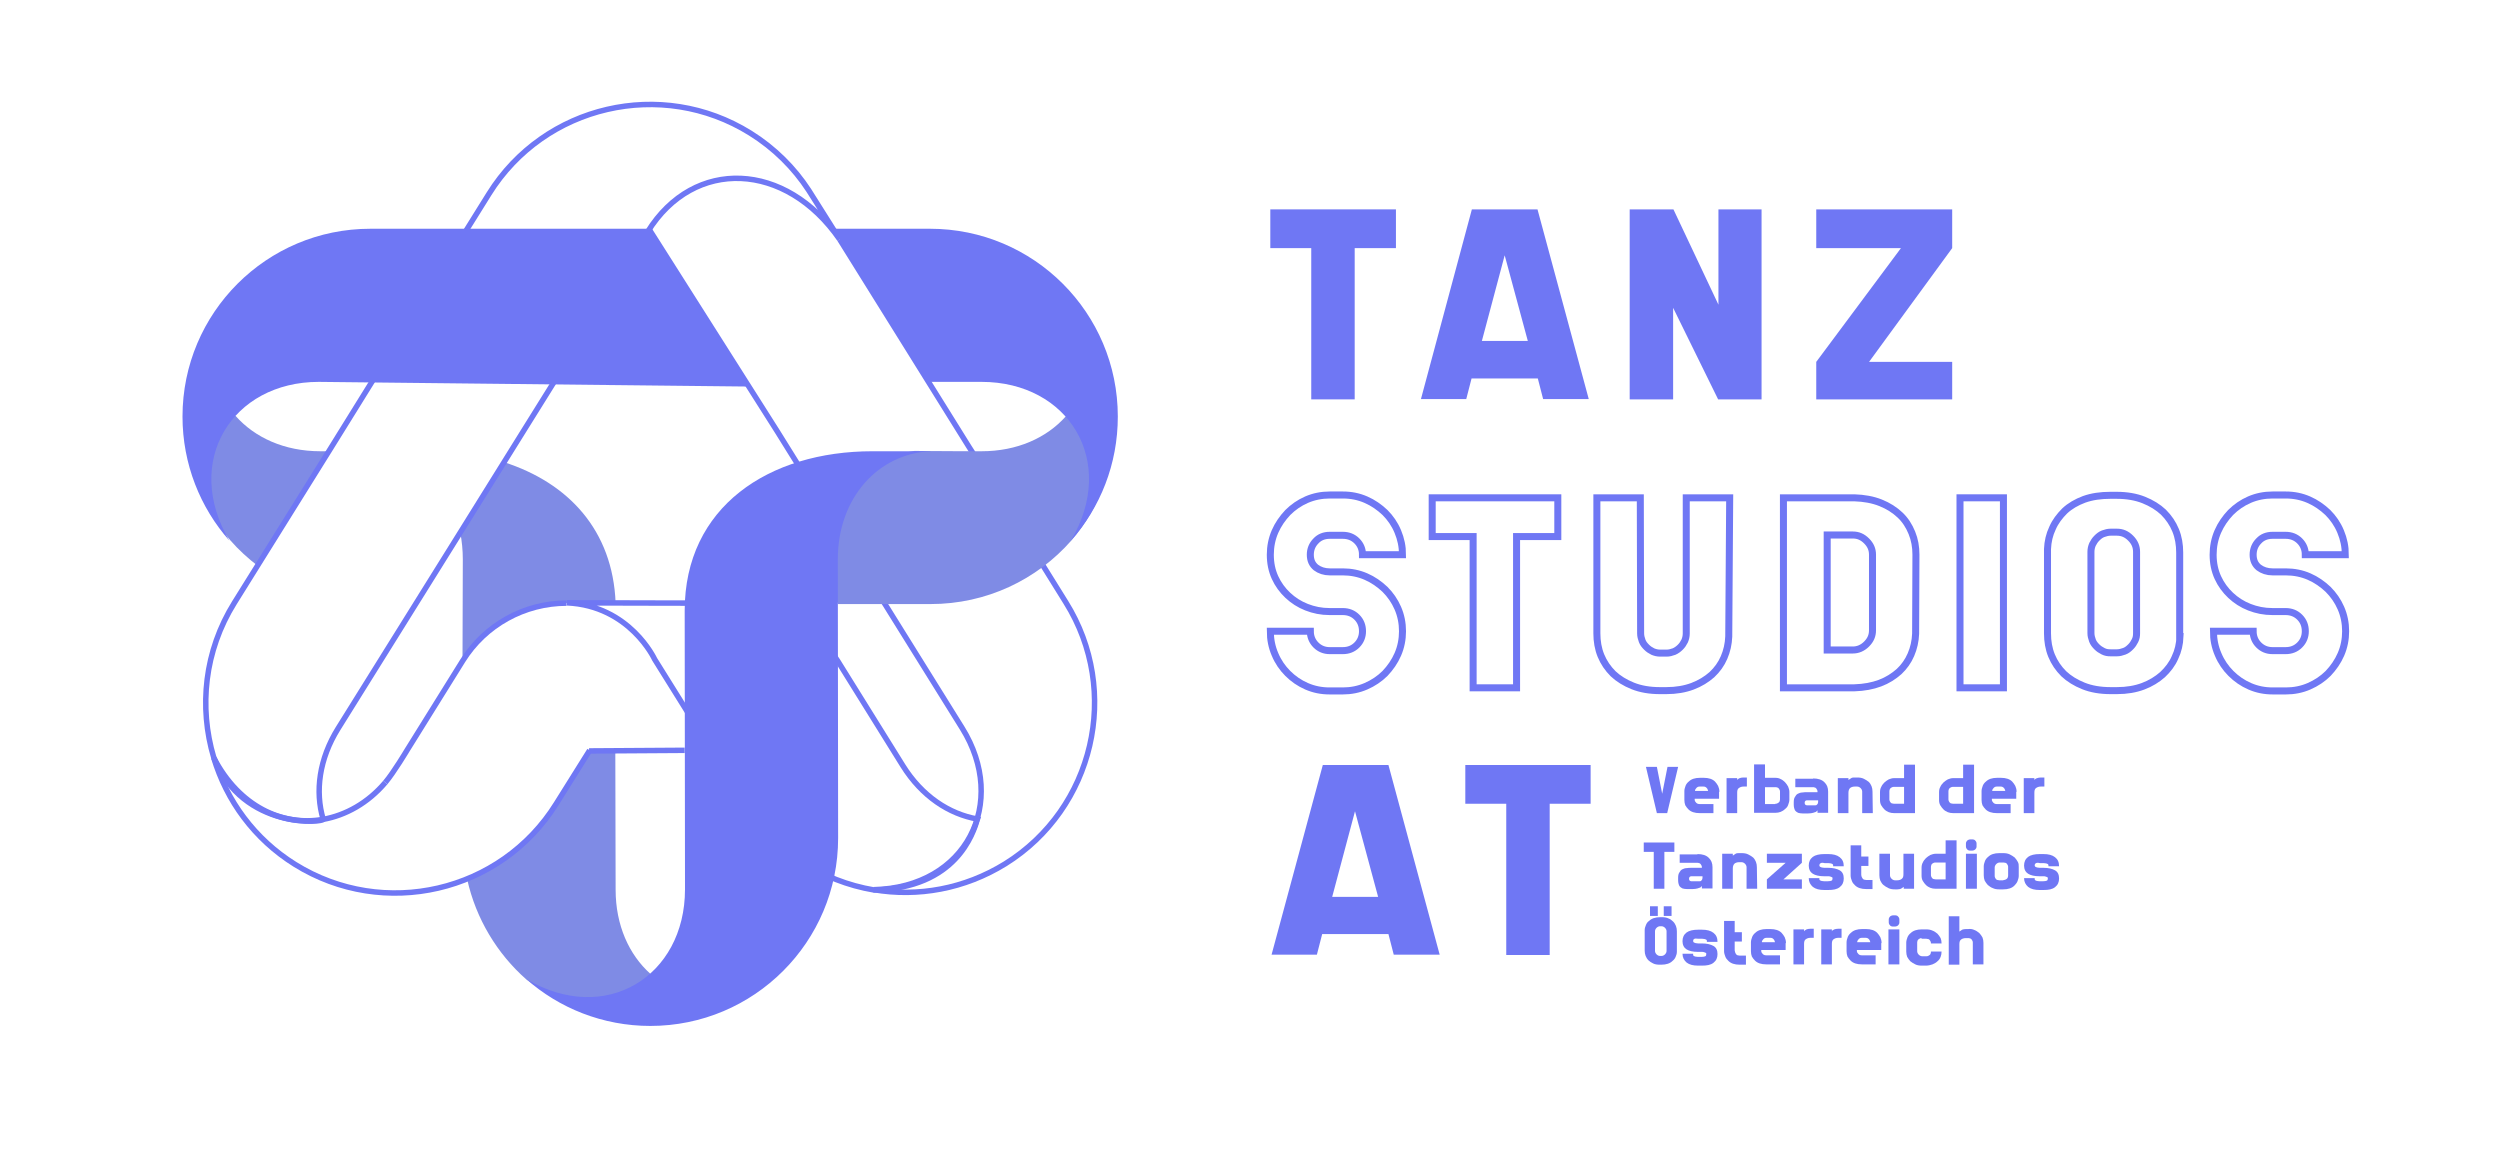 <svg xmlns="http://www.w3.org/2000/svg" xmlns:xlink="http://www.w3.org/1999/xlink" id="Layer_1" x="0px" y="0px" viewBox="0 0 800 370" style="enable-background:new 0 0 800 370;" xml:space="preserve">
<style type="text/css">
	.st0{fill:#7F8BE5;}
	.st1{fill:#6F77F4;}
	.st2{fill:none;stroke:#6F77F4;stroke-width:2.246;stroke-miterlimit:10;}
	.st3{fill:none;stroke:#6F77F4;stroke-width:1.755;stroke-miterlimit:10;}
	.st4{fill:none;stroke:#7077D8;stroke-width:1.755;stroke-miterlimit:10;}
</style>
<g>
	<g>
		<path class="st0" d="M105.3,144.4l-2.8,0c-11.5,0-21-4.4-27.1-11.3c-11.3-0.2-17.7,21.3-1.7,39.8c2.6,3,5.7,5.8,8.8,8.2"></path>
		<path class="st0" d="M188.7,240l8.2,0l0.1,44.7c0,11.4,4.3,20.8,11.1,26.9c-0.2,10.3-18.5,17.1-39.7,1.8    c-9.3-8.2-16.1-19.4-18.9-32c0,0,1.1-0.4,3.1-1.4c1.6-0.8,3.8-1.9,6.2-3.4c3.9-2.5,7.6-5.2,11.4-9.2c0,0,1.2-1.3,2.6-2.9    c1.2-1.4,2.5-3.1,3-3.9c0,0,2.7-3.9,4.3-6.7L188.7,240z"></path>
		<path class="st0" d="M197,193c-0.9-23.4-15.2-38.5-35.7-45.1l-14,22.6c0.5,2.6,0.8,5.6,0.8,8.5l-0.1,32.7c6.1-9.7,15-15.8,25.8-18    c0.7-0.1,1.3-0.3,2-0.3c2-0.3,4-0.5,6.2-0.4C186.6,193,191.6,193,197,193z"></path>
		<path class="st1" d="M208.2,73.2h-89.7c-33.2,0-60.1,26.9-60.1,60.1c0,15.2,5.7,29.2,15,39.7c-15-25.4,0.9-50.8,28.6-50.8    l137.9,1.5"></path>
	</g>
</g>
<g>
	<path class="st1" d="M446.6,79.4h-13.1v48.4h-13.9V79.4h-13.1V67h40.2V79.4z"></path>
	<path class="st1" d="M493.8,127.7l-1.7-6.6h-21.2l-1.7,6.6h-14.5L471,67h21l16.4,60.7H493.8z M474.2,109.1h14.7l-7.4-27.4   L474.2,109.1z"></path>
	<path class="st1" d="M563.7,67v60.8h-13.9l-14.4-29.3v29.3h-13.9V67h13.9h0.1l14.4,30.5V67H563.7z"></path>
	<path class="st1" d="M624.7,79.4l-26.6,36.4h26.6v12h-43.5v-12l27.1-36.4h-27.1V67h43.5V79.4z"></path>
</g>
<g>
	<path class="st2" d="M437.1,184.5c2.3,1,4.3,2.4,6.1,4.1c1.7,1.7,3.1,3.7,4.1,6c1,2.3,1.5,4.8,1.5,7.4c0,2.6-0.5,5.1-1.5,7.4   c-1,2.3-2.4,4.3-4.1,6.1c-1.7,1.7-3.8,3.1-6.1,4.1c-2.3,1-4.8,1.5-7.4,1.5h-4.2c-2.7,0-5.1-0.5-7.4-1.5c-2.3-1-4.3-2.4-6-4.1   c-1.7-1.7-3.1-3.7-4.1-6.1c-1-2.3-1.5-4.8-1.5-7.4h12.8c0,1.7,0.6,3.2,1.8,4.4c1.2,1.2,2.7,1.8,4.4,1.8h4.2c1.8,0,3.3-0.6,4.5-1.8   c1.2-1.2,1.8-2.7,1.8-4.4c0-1.8-0.6-3.3-1.8-4.5c-1.2-1.2-2.7-1.8-4.5-1.8h-4.2c-2.7,0-5.1-0.5-7.4-1.4c-2.3-0.9-4.3-2.2-6-3.8   c-1.7-1.6-3.1-3.5-4.1-5.7c-1-2.2-1.5-4.6-1.5-7.3c0-2.6,0.5-5.1,1.5-7.4s2.4-4.3,4.1-6.1c1.7-1.7,3.7-3.1,6-4.1   c2.3-1,4.8-1.5,7.4-1.5h4.2c2.7,0,5.1,0.5,7.4,1.5c2.3,1,4.3,2.4,6.1,4.1c1.7,1.7,3.1,3.7,4.1,6.1s1.5,4.8,1.5,7.4h-12.8   c0-1.7-0.6-3.2-1.8-4.4c-1.2-1.2-2.7-1.8-4.5-1.8h-4.2c-1.8,0-3.3,0.6-4.4,1.8c-1.2,1.2-1.8,2.7-1.8,4.4c0,1.8,0.6,3.1,1.8,4.1   c1.2,0.9,2.7,1.4,4.4,1.4h4.2C432.3,183,434.8,183.5,437.1,184.5z"></path>
	<path class="st2" d="M498.4,171.7h-13.1v48.4h-13.9v-48.4h-13.1v-12.4h40.2V171.7z"></path>
	<path class="st2" d="M553.2,203.7c-0.1,2.4-0.6,4.6-1.5,6.7c-0.9,2.1-2.2,3.9-3.9,5.5c-1.7,1.5-3.8,2.8-6.2,3.7   c-2.4,0.9-5.2,1.4-8.4,1.4h-2c-3.3,0-6.2-0.5-8.7-1.5c-2.5-1-4.6-2.3-6.3-3.9c-1.7-1.7-3-3.6-3.9-5.8c-0.9-2.2-1.3-4.6-1.3-7.1   v-43.4h13.9l0.1,43.4c0,0.8,0.2,1.6,0.5,2.4s0.8,1.4,1.4,2c0.6,0.6,1.2,1,2,1.4c0.7,0.3,1.5,0.5,2.4,0.5h2c0.8,0,1.6-0.2,2.4-0.5   c0.7-0.3,1.4-0.8,2-1.4c0.6-0.6,1-1.2,1.4-2c0.3-0.7,0.5-1.5,0.5-2.4v-43.4h13.9L553.2,203.7L553.2,203.7z"></path>
	<path class="st2" d="M613,202.8c-0.1,2.4-0.6,4.6-1.5,6.7c-0.9,2.1-2.2,3.9-3.8,5.4c-1.7,1.5-3.7,2.8-6.1,3.7   c-2.4,0.9-5.1,1.4-8.2,1.5h-8.8h-3.5h-10.4v-60.8h10.4h3.5h8.8c3.1,0.1,5.9,0.6,8.4,1.6s4.5,2.3,6.2,3.9c1.7,1.6,2.9,3.5,3.8,5.7   c0.9,2.2,1.3,4.5,1.3,7L613,202.8L613,202.8z M592.9,208c1.6,0,3.1-0.6,4.4-1.9s1.9-2.7,1.9-4.4v-24.2c0-1.7-0.6-3.1-1.9-4.4   s-2.7-1.9-4.4-1.9h-8.2V208H592.9z"></path>
	<path class="st2" d="M627.2,220.1v-60.8h13.9v60.8H627.2z"></path>
	<path class="st2" d="M697.6,203.7c-0.1,2.4-0.6,4.6-1.6,6.7c-0.9,2.1-2.3,3.9-4,5.5c-1.7,1.5-3.8,2.8-6.2,3.7   c-2.4,0.9-5.2,1.4-8.4,1.4h-2c-3.3,0-6.2-0.5-8.7-1.5c-2.5-1-4.6-2.3-6.3-3.9c-1.7-1.7-3-3.6-3.9-5.8c-0.9-2.2-1.3-4.6-1.3-7.1v-27   c0.1-2.4,0.6-4.6,1.6-6.7c0.9-2.1,2.3-3.9,3.9-5.5c1.7-1.6,3.8-2.8,6.2-3.7c2.5-0.9,5.3-1.3,8.4-1.3h2c3.3,0,6.2,0.5,8.7,1.5   c2.5,1,4.6,2.3,6.3,3.9c1.7,1.7,3,3.6,3.9,5.8c0.9,2.2,1.3,4.6,1.3,7.1V203.7z M677.4,208.9c0.8,0,1.6-0.2,2.4-0.5s1.4-0.8,2-1.4   s1-1.2,1.4-2s0.5-1.5,0.5-2.4v-26c0-1.7-0.6-3.1-1.9-4.4s-2.7-1.9-4.4-1.9h-2c-0.8,0-1.6,0.2-2.4,0.5s-1.4,0.8-2,1.4s-1,1.2-1.4,2   c-0.3,0.7-0.5,1.5-0.5,2.4v26c0,0.8,0.2,1.6,0.5,2.4s0.8,1.4,1.4,2s1.2,1,2,1.4s1.5,0.5,2.4,0.5H677.4z"></path>
	<path class="st2" d="M738.9,184.5c2.3,1,4.3,2.4,6.1,4.1c1.7,1.7,3.1,3.7,4.1,6c1,2.3,1.5,4.8,1.5,7.4c0,2.6-0.5,5.1-1.5,7.4   c-1,2.3-2.4,4.3-4.1,6.1c-1.7,1.7-3.8,3.1-6.1,4.1c-2.3,1-4.8,1.5-7.4,1.5h-4.2c-2.7,0-5.1-0.5-7.4-1.5c-2.3-1-4.3-2.4-6-4.1   c-1.7-1.7-3.1-3.7-4.1-6.1c-1-2.3-1.5-4.8-1.5-7.4H721c0,1.7,0.6,3.2,1.8,4.4c1.2,1.2,2.7,1.8,4.4,1.8h4.2c1.8,0,3.3-0.6,4.5-1.8   c1.2-1.2,1.8-2.7,1.8-4.4c0-1.8-0.6-3.3-1.8-4.5c-1.2-1.2-2.7-1.8-4.5-1.8h-4.2c-2.7,0-5.1-0.5-7.4-1.4c-2.3-0.9-4.3-2.2-6-3.8   c-1.7-1.6-3.1-3.5-4.1-5.7c-1-2.2-1.5-4.6-1.5-7.3c0-2.6,0.5-5.1,1.5-7.4s2.4-4.3,4.1-6.1c1.7-1.7,3.7-3.1,6-4.1   c2.3-1,4.8-1.5,7.4-1.5h4.2c2.7,0,5.1,0.5,7.4,1.5c2.3,1,4.3,2.4,6.1,4.1c1.7,1.7,3.1,3.7,4.1,6.1s1.5,4.8,1.5,7.4h-12.8   c0-1.7-0.6-3.2-1.8-4.4c-1.2-1.2-2.7-1.8-4.5-1.8h-4.2c-1.8,0-3.3,0.6-4.4,1.8c-1.2,1.2-1.8,2.7-1.8,4.4c0,1.8,0.6,3.1,1.8,4.1   c1.2,0.9,2.7,1.4,4.4,1.4h4.2C734.1,183,736.6,183.5,738.9,184.5z"></path>
</g>
<g>
	<path class="st1" d="M446,305.5l-1.7-6.6h-21.2l-1.7,6.6h-14.5l16.4-60.7h21l16.4,60.7H446z M426.3,287H441l-7.4-27.4L426.3,287z"></path>
	<path class="st1" d="M509,257.2h-13.1v48.4h-13.9v-48.4h-13.1v-12.4H509V257.2z"></path>
</g>
<g>
	<path class="st1" d="M537,245.4l-3.5,14.8h-0.7h-1.9h-0.7l-3.5-14.8h3.5l1.7,8.6l1.7-8.6H537z"></path>
	<path class="st1" d="M550.1,253.4v2.2l-7.8,0v0.3c0,0.4,0.2,0.7,0.5,1s0.7,0.4,1.1,0.4h4.4v2.9h-4.4c-0.8,0-1.5-0.1-2.1-0.3   c-0.6-0.2-1.1-0.5-1.5-0.9c-0.4-0.4-0.7-0.8-1-1.3c-0.2-0.5-0.3-1.1-0.3-1.7l0-2.9h0c0-0.6,0.2-1.1,0.4-1.7c0.2-0.5,0.6-1,1-1.3   c0.4-0.4,0.9-0.7,1.5-0.9s1.3-0.3,2.1-0.3h1.2c0.8,0,1.5,0.1,2.1,0.3c0.6,0.2,1.1,0.5,1.5,0.9c0.4,0.4,0.7,0.9,1,1.4   c0.2,0.5,0.4,1.1,0.4,1.7v0.2V253.4z M546.6,253.1c-0.1-0.4-0.2-0.7-0.5-1c-0.3-0.3-0.6-0.4-1-0.4h-1.2c-0.4,0-0.7,0.1-1,0.4   c-0.3,0.3-0.5,0.6-0.5,1H546.6z"></path>
	<path class="st1" d="M556.7,249c0.3-0.1,0.7-0.2,1.2-0.2h1.1v2.9h-1.1c-0.6,0-1.1,0.2-1.5,0.5c-0.4,0.3-0.5,0.8-0.5,1.5v6.5h-3.4   v-11.2h3.4v0.6C556.1,249.3,556.4,249.1,556.7,249z"></path>
	<path class="st1" d="M568.1,248.9c0.6,0,1.2,0.1,1.7,0.4c0.5,0.2,1,0.6,1.4,1c0.4,0.4,0.7,0.9,1,1.4c0.2,0.5,0.4,1.1,0.4,1.7v2.5   c0,0.6-0.2,1.1-0.4,1.7s-0.6,1-1,1.3c-0.4,0.4-0.9,0.7-1.4,0.9c-0.5,0.2-1.1,0.3-1.7,0.3h-5.5h-1.3v-15.5h3.5v4.3H568.1z    M568.1,257.2c0.2,0,0.4,0,0.6-0.1c0.2-0.1,0.3-0.2,0.5-0.3c0.1-0.1,0.3-0.3,0.3-0.5c0.1-0.2,0.1-0.4,0.1-0.6v-2.3   c0-0.2,0-0.4-0.1-0.6c-0.1-0.2-0.2-0.3-0.3-0.5c-0.1-0.1-0.3-0.3-0.5-0.3c-0.2-0.1-0.4-0.1-0.6-0.1h-3.3v5.4H568.1z"></path>
	<path class="st1" d="M580.2,249.1c0.8,0,1.5,0.1,2.1,0.3c0.6,0.2,1.1,0.5,1.5,0.9s0.7,0.8,0.9,1.3c0.2,0.5,0.3,1.1,0.3,1.7l0,6.8   h-3.4v-0.8c-0.1,0.2-0.3,0.3-0.5,0.5c-0.2,0.1-0.5,0.2-0.9,0.3c-0.4,0.1-0.9,0.2-1.6,0.2c-0.6,0-1.2,0-1.8,0c-0.6,0-1-0.1-1.4-0.2   c-0.4-0.2-0.7-0.4-1-0.8c-0.2-0.4-0.4-1-0.4-1.8v-0.6v0v-0.2h0c0-0.7,0.1-1.3,0.4-1.7c0.2-0.4,0.5-0.8,0.9-1   c0.4-0.2,0.9-0.4,1.4-0.4c0.5-0.1,1.1-0.1,1.7-0.1v0h3.2v-0.1c0-0.2,0-0.4-0.1-0.6c-0.1-0.2-0.2-0.3-0.3-0.5   c-0.1-0.1-0.3-0.3-0.5-0.3c-0.2-0.1-0.4-0.1-0.6-0.1l-5.6,0v-2.7H580.2z M581.8,256.6v-0.5H579h-0.8c-0.2,0-0.4,0.1-0.5,0.2   c-0.1,0.1-0.2,0.3-0.2,0.5v0.1v0.1c0,0.2,0.1,0.4,0.2,0.5c0.1,0.1,0.3,0.2,0.5,0.2h0.8h1.9c0.2,0,0.3,0,0.4-0.1   c0.1-0.1,0.2-0.2,0.3-0.3C581.7,257.1,581.8,257,581.8,256.6L581.8,256.6z"></path>
	<path class="st1" d="M599.3,260.2h-3.4v-6.9c0-0.4-0.2-0.8-0.5-1.1c-0.3-0.3-0.7-0.5-1.1-0.5h-0.8c-0.6,0-1.2,0.2-1.5,0.5   s-0.5,0.8-0.5,1.5h0v6.5h-3.4v-11.2h3.4l0,0.6c0.3-0.2,0.6-0.4,0.9-0.6s0.7-0.2,1.2-0.2h0.7c0.8,0,1.5,0.1,2.1,0.4s1.1,0.6,1.6,1   c0.4,0.4,0.7,0.9,0.9,1.4s0.3,1.1,0.3,1.7L599.3,260.2z"></path>
	<path class="st1" d="M612.8,260.2h-1.3h-5.4c-0.6,0-1.2-0.1-1.7-0.3c-0.5-0.2-1-0.5-1.4-0.9c-0.4-0.4-0.7-0.8-1-1.3   s-0.4-1.1-0.4-1.7v-2.5c0-0.6,0.1-1.2,0.4-1.7c0.2-0.5,0.6-1,1-1.4c0.4-0.4,0.9-0.7,1.4-1c0.5-0.2,1.1-0.4,1.7-0.4h3.2v-4.3h3.5   V260.2z M604.6,255.7c0,0.2,0,0.4,0.1,0.6c0.1,0.2,0.2,0.4,0.3,0.5c0.1,0.1,0.3,0.3,0.5,0.3s0.4,0.1,0.6,0.1h3.2v-5.4h-3.2   c-0.2,0-0.4,0-0.6,0.1c-0.2,0.1-0.4,0.2-0.5,0.3c-0.1,0.1-0.3,0.3-0.3,0.5c-0.1,0.2-0.1,0.4-0.1,0.6V255.7z"></path>
	<path class="st1" d="M631.8,260.2h-1.3H625c-0.6,0-1.2-0.1-1.7-0.3c-0.5-0.2-1-0.5-1.4-0.9c-0.4-0.4-0.7-0.8-1-1.3   s-0.4-1.1-0.4-1.7v-2.5c0-0.6,0.1-1.2,0.4-1.7c0.2-0.5,0.6-1,1-1.4c0.4-0.4,0.9-0.7,1.4-1c0.5-0.2,1.1-0.4,1.7-0.4h3.2v-4.3h3.5   V260.2z M623.5,255.7c0,0.2,0,0.4,0.1,0.6c0.1,0.2,0.2,0.4,0.3,0.5c0.1,0.1,0.3,0.3,0.5,0.3s0.4,0.1,0.6,0.1h3.2v-5.4H625   c-0.2,0-0.4,0-0.6,0.1c-0.2,0.1-0.4,0.2-0.5,0.3c-0.1,0.1-0.3,0.3-0.3,0.5c-0.1,0.2-0.1,0.4-0.1,0.6V255.7z"></path>
	<path class="st1" d="M645.2,253.4v2.2l-7.8,0v0.3c0,0.4,0.2,0.7,0.5,1s0.7,0.4,1.1,0.4h4.4v2.9H639c-0.8,0-1.5-0.1-2.1-0.3   c-0.6-0.2-1.1-0.5-1.5-0.9c-0.4-0.4-0.7-0.8-1-1.3c-0.2-0.5-0.3-1.1-0.3-1.7l0-2.9h0c0-0.6,0.2-1.1,0.4-1.7c0.2-0.5,0.6-1,1-1.3   c0.4-0.4,0.9-0.7,1.5-0.9s1.3-0.3,2.1-0.3h1.2c0.8,0,1.5,0.1,2.1,0.3c0.6,0.2,1.1,0.5,1.5,0.9c0.4,0.4,0.7,0.9,1,1.4   c0.2,0.5,0.4,1.1,0.4,1.7v0.2V253.4z M641.7,253.1c-0.1-0.4-0.2-0.7-0.5-1c-0.3-0.3-0.6-0.4-1-0.4H639c-0.4,0-0.7,0.1-1,0.4   c-0.3,0.3-0.5,0.6-0.5,1H641.7z"></path>
	<path class="st1" d="M651.9,249c0.3-0.1,0.7-0.2,1.2-0.2h1.1v2.9H653c-0.6,0-1.1,0.2-1.5,0.5c-0.4,0.3-0.5,0.8-0.5,1.5v6.5h-3.4   v-11.2h3.4v0.6C651.2,249.3,651.5,249.1,651.9,249z"></path>
	<path class="st1" d="M535.8,272.6h-3.2v11.8h-3.4v-11.8H526v-3h9.8V272.6z"></path>
	<path class="st1" d="M543.2,273.3c0.8,0,1.5,0.1,2.1,0.3c0.6,0.2,1.1,0.5,1.5,0.9s0.7,0.8,0.9,1.3c0.2,0.5,0.3,1.1,0.3,1.7l0,6.8   h-3.4v-0.8c-0.1,0.2-0.3,0.3-0.5,0.5c-0.2,0.1-0.5,0.2-0.9,0.3c-0.4,0.1-0.9,0.2-1.6,0.2c-0.6,0-1.2,0-1.8,0c-0.6,0-1-0.1-1.4-0.2   c-0.4-0.2-0.7-0.4-1-0.8c-0.2-0.4-0.4-1-0.4-1.8v-0.6v0v-0.2h0c0-0.7,0.1-1.3,0.4-1.7c0.2-0.4,0.5-0.8,0.9-1   c0.4-0.2,0.9-0.4,1.4-0.4c0.5-0.1,1.1-0.1,1.7-0.1v0h3.2v-0.1c0-0.2,0-0.4-0.1-0.6c-0.1-0.2-0.2-0.3-0.3-0.5   c-0.1-0.1-0.3-0.3-0.5-0.3c-0.2-0.1-0.4-0.1-0.6-0.1l-5.6,0v-2.7H543.2z M544.8,280.9v-0.5H542h-0.8c-0.2,0-0.4,0.1-0.5,0.2   c-0.1,0.1-0.2,0.3-0.2,0.5v0.1v0.1c0,0.2,0.1,0.4,0.2,0.5c0.1,0.1,0.3,0.2,0.5,0.2h0.8h1.9c0.2,0,0.3,0,0.4-0.1   c0.1-0.1,0.2-0.2,0.3-0.3C544.7,281.4,544.8,281.2,544.8,280.9L544.8,280.9z"></path>
	<path class="st1" d="M562.3,284.4h-3.4v-6.9c0-0.4-0.2-0.8-0.5-1.1c-0.3-0.3-0.7-0.5-1.1-0.5h-0.8c-0.6,0-1.2,0.2-1.5,0.5   s-0.5,0.8-0.5,1.5h0v6.5h-3.4v-11.2h3.4l0,0.6c0.3-0.2,0.6-0.4,0.9-0.6s0.7-0.2,1.2-0.2h0.7c0.8,0,1.5,0.1,2.1,0.4s1.1,0.6,1.6,1   c0.4,0.4,0.7,0.9,0.9,1.4s0.3,1.1,0.3,1.7L562.3,284.4z"></path>
	<path class="st1" d="M565.4,273.2h11.2v2.9h0l-5.9,5.3h5.9v3h-11.2v-3l6-5.3h-6V273.2z"></path>
	<path class="st1" d="M582.5,276.3c-0.2,0.1-0.3,0.3-0.3,0.6c0,0.1,0,0.2,0.1,0.3c0,0.1,0.1,0.2,0.2,0.2c0.1,0.1,0.3,0.1,0.5,0.2   c0.2,0,0.5,0.1,0.8,0.1h1.2c1.6,0,2.8,0.3,3.7,0.8s1.3,1.4,1.3,2.6s-0.4,2.1-1.3,2.8s-2.1,0.9-3.7,0.9h-1.2c-1.6,0-2.8-0.3-3.7-1   c-0.8-0.7-1.3-1.6-1.3-2.8h3.4c0,0.1,0,0.3,0,0.4c0,0.1,0.1,0.2,0.2,0.3c0.1,0.1,0.3,0.1,0.5,0.2c0.2,0,0.5,0.1,0.8,0.1h1.2   c0.6,0,1-0.1,1.2-0.2c0.2-0.1,0.3-0.3,0.3-0.6c0-0.1,0-0.2,0-0.3c0-0.1-0.1-0.2-0.2-0.2c-0.1-0.1-0.3-0.1-0.5-0.2s-0.5-0.1-0.8-0.1   h-1.2c-1.6,0-2.8-0.3-3.6-0.8s-1.3-1.4-1.3-2.6s0.4-2.1,1.3-2.8c0.8-0.6,2.1-0.9,3.7-0.9h1.2c1.6,0,2.8,0.3,3.7,1s1.3,1.6,1.3,2.9   h-3.4c0-0.1,0-0.3,0-0.4c0-0.1-0.1-0.2-0.2-0.3c-0.1-0.1-0.3-0.1-0.5-0.2c-0.2,0-0.5-0.1-0.8-0.1h-1.2   C583.1,276,582.7,276.1,582.5,276.3z"></path>
	<path class="st1" d="M595.8,280.7c0.1,0.2,0.2,0.4,0.3,0.5c0.1,0.1,0.3,0.3,0.5,0.3s0.4,0.1,0.6,0.1l2,0v2.9h-2   c-0.8,0-1.5-0.1-2.1-0.3c-0.6-0.2-1.1-0.5-1.5-0.9s-0.8-0.8-1-1.4c-0.2-0.5-0.4-1.1-0.4-1.7l0-9.7h3.4v3.6h2.3v3h-2.3v2.8   C595.6,280.3,595.7,280.5,595.8,280.7z"></path>
	<path class="st1" d="M609.2,284.4v-0.6c-0.3,0.2-0.6,0.4-0.9,0.6c-0.3,0.1-0.7,0.2-1.2,0.2h-0.7c-0.8,0-1.5-0.1-2.1-0.4   s-1.1-0.6-1.6-1s-0.7-0.9-1-1.4c-0.2-0.5-0.3-1.1-0.3-1.7v-6.9h3.4l0,6.9c0,0.4,0.2,0.8,0.5,1.1c0.3,0.3,0.7,0.5,1.1,0.5h0.7   c0.6,0,1.2-0.2,1.5-0.5c0.4-0.3,0.5-0.8,0.5-1.5v-6.5h3.4v11.2H609.2z"></path>
	<path class="st1" d="M626.1,284.4h-1.3h-5.4c-0.6,0-1.2-0.1-1.7-0.3c-0.5-0.2-1-0.5-1.4-0.9c-0.4-0.4-0.7-0.8-1-1.3   s-0.4-1.1-0.4-1.7v-2.5c0-0.6,0.1-1.2,0.4-1.7c0.2-0.5,0.6-1,1-1.4c0.4-0.4,0.9-0.7,1.4-1c0.5-0.2,1.1-0.4,1.7-0.4h3.2v-4.3h3.5   V284.4z M617.9,279.9c0,0.2,0,0.4,0.1,0.6c0.1,0.2,0.2,0.4,0.3,0.5c0.1,0.1,0.3,0.3,0.5,0.3s0.4,0.1,0.6,0.1h3.2v-5.4h-3.2   c-0.2,0-0.4,0-0.6,0.1c-0.2,0.1-0.4,0.2-0.5,0.3c-0.1,0.1-0.3,0.3-0.3,0.5c-0.1,0.2-0.1,0.4-0.1,0.6V279.9z"></path>
	<path class="st1" d="M630.6,272.2c-0.5,0-0.9-0.1-1.1-0.4c-0.3-0.3-0.4-0.6-0.4-1v-0.9c0-0.4,0.2-0.7,0.4-0.9s0.6-0.4,1.1-0.4h0.4   c0.5,0,0.9,0.1,1.1,0.4c0.3,0.3,0.4,0.6,0.4,1v0.9c0,0.4-0.2,0.7-0.4,0.9s-0.6,0.4-1.1,0.4H630.6z M629.1,273.2h3.5v11.2h-3.5   V273.2z"></path>
	<path class="st1" d="M646,280.3c0,0.6-0.2,1.1-0.4,1.7c-0.2,0.5-0.6,1-1,1.4c-0.4,0.4-0.9,0.7-1.5,0.9c-0.6,0.2-1.3,0.3-2.1,0.3   h-1.2c-0.8,0-1.5-0.1-2.1-0.4c-0.6-0.2-1.1-0.6-1.6-1c-0.4-0.4-0.7-0.9-1-1.4c-0.2-0.5-0.3-1.1-0.3-1.7v-2.9h0   c0-0.6,0.2-1.1,0.4-1.7c0.2-0.5,0.6-1,1-1.3c0.4-0.4,0.9-0.7,1.5-0.9s1.3-0.3,2.1-0.3h1.2c0.8,0,1.5,0.1,2.1,0.4s1.1,0.6,1.6,1   c0.4,0.4,0.7,0.9,1,1.4s0.3,1.1,0.3,1.7V280.3L646,280.3z M641.1,281.6c0.2,0,0.4,0,0.6-0.1s0.4-0.2,0.5-0.3   c0.1-0.1,0.3-0.3,0.3-0.5c0.1-0.2,0.1-0.4,0.1-0.6v-2.6c0-0.2,0-0.4-0.1-0.6c-0.1-0.2-0.2-0.3-0.3-0.5c-0.1-0.1-0.3-0.3-0.5-0.3   s-0.4-0.1-0.6-0.1h-1.2c-0.4,0-0.8,0.2-1.1,0.5c-0.3,0.3-0.5,0.7-0.5,1.1v2.6c0,0.2,0,0.4,0.1,0.6s0.2,0.4,0.3,0.5s0.3,0.3,0.5,0.3   s0.4,0.1,0.6,0.1H641.1z"></path>
	<path class="st1" d="M651.4,276.3c-0.2,0.1-0.3,0.3-0.3,0.6c0,0.1,0,0.2,0.1,0.3c0,0.1,0.1,0.2,0.2,0.2c0.1,0.1,0.3,0.1,0.5,0.2   c0.2,0,0.5,0.1,0.8,0.1h1.2c1.6,0,2.8,0.3,3.7,0.8s1.3,1.4,1.3,2.6s-0.4,2.1-1.3,2.8s-2.1,0.9-3.7,0.9h-1.2c-1.6,0-2.8-0.3-3.7-1   c-0.8-0.7-1.3-1.6-1.3-2.8h3.4c0,0.1,0,0.3,0,0.4c0,0.1,0.1,0.2,0.2,0.3c0.1,0.1,0.3,0.1,0.5,0.2c0.2,0,0.5,0.1,0.8,0.1h1.2   c0.6,0,1-0.1,1.2-0.2c0.2-0.1,0.3-0.3,0.3-0.6c0-0.1,0-0.2,0-0.3c0-0.1-0.1-0.2-0.2-0.2c-0.1-0.1-0.3-0.1-0.5-0.2s-0.5-0.1-0.8-0.1   h-1.2c-1.6,0-2.8-0.3-3.6-0.8s-1.3-1.4-1.3-2.6s0.4-2.1,1.3-2.8c0.8-0.6,2.1-0.9,3.7-0.9h1.2c1.6,0,2.8,0.3,3.7,1s1.3,1.6,1.3,2.9   h-3.4c0-0.1,0-0.3,0-0.4c0-0.1-0.1-0.2-0.2-0.3c-0.1-0.1-0.3-0.1-0.5-0.2c-0.2,0-0.5-0.1-0.8-0.1h-1.2   C652,276,651.6,276.1,651.4,276.3z"></path>
	<path class="st1" d="M536.6,304.6c0,0.6-0.2,1.1-0.4,1.6s-0.5,0.9-1,1.3c-0.4,0.4-0.9,0.7-1.5,0.9c-0.6,0.2-1.3,0.3-2.1,0.3h-0.5   c-0.8,0-1.5-0.1-2.1-0.4s-1.1-0.6-1.5-1c-0.4-0.4-0.7-0.9-0.9-1.4c-0.2-0.5-0.3-1.1-0.3-1.7v-6.6c0-0.6,0.2-1.1,0.4-1.6   c0.2-0.5,0.5-1,1-1.3c0.4-0.4,0.9-0.7,1.5-0.9c0.6-0.2,1.3-0.3,2.1-0.3h0.5c0.8,0,1.5,0.1,2.1,0.4c0.6,0.2,1.1,0.6,1.5,1   c0.4,0.4,0.7,0.9,0.9,1.4c0.2,0.5,0.3,1.1,0.3,1.7V304.6L536.6,304.6z M528,290h2.5v3.1H528V290z M531.7,305.9   c0.4,0,0.8-0.2,1.1-0.5c0.3-0.3,0.5-0.7,0.5-1.1v-6.3c0-0.4-0.2-0.8-0.5-1.1c-0.3-0.3-0.7-0.5-1.1-0.5h-0.5c-0.4,0-0.8,0.2-1.1,0.5   c-0.3,0.3-0.5,0.7-0.5,1.1v6.3c0,0.4,0.2,0.8,0.5,1.1c0.3,0.3,0.7,0.5,1.1,0.5H531.7z M532.4,290h2.5v3.1h-2.5V290z"></path>
	<path class="st1" d="M542.1,300.5c-0.2,0.1-0.3,0.3-0.3,0.6c0,0.1,0,0.2,0.1,0.3c0,0.1,0.1,0.2,0.2,0.2c0.1,0.1,0.3,0.1,0.5,0.2   c0.2,0,0.5,0.1,0.8,0.1h1.2c1.6,0,2.8,0.3,3.7,0.8s1.3,1.4,1.3,2.6s-0.4,2.1-1.3,2.8s-2.1,0.9-3.7,0.9h-1.2c-1.6,0-2.8-0.3-3.7-1   c-0.8-0.7-1.3-1.6-1.3-2.8h3.4c0,0.1,0,0.3,0,0.4c0,0.1,0.1,0.2,0.2,0.3c0.1,0.1,0.3,0.1,0.5,0.2c0.2,0,0.5,0.1,0.8,0.1h1.2   c0.6,0,1-0.1,1.2-0.2c0.2-0.1,0.3-0.3,0.3-0.6c0-0.1,0-0.2,0-0.3c0-0.1-0.1-0.2-0.2-0.2c-0.1-0.1-0.3-0.1-0.5-0.2s-0.5-0.1-0.8-0.1   h-1.2c-1.6,0-2.8-0.3-3.6-0.8s-1.3-1.4-1.3-2.6s0.4-2.1,1.3-2.8c0.8-0.6,2.1-0.9,3.7-0.9h1.2c1.6,0,2.8,0.3,3.7,1s1.3,1.6,1.3,2.9   h-3.4c0-0.1,0-0.3,0-0.4c0-0.1-0.1-0.2-0.2-0.3c-0.1-0.1-0.3-0.1-0.5-0.2c-0.2,0-0.5-0.1-0.8-0.1h-1.2   C542.7,300.3,542.3,300.3,542.1,300.5z"></path>
	<path class="st1" d="M555.3,304.9c0.1,0.2,0.2,0.4,0.3,0.5c0.1,0.1,0.3,0.3,0.5,0.3s0.4,0.1,0.6,0.1l2,0v2.9h-2   c-0.8,0-1.5-0.1-2.1-0.3c-0.6-0.2-1.1-0.5-1.5-0.9s-0.8-0.8-1-1.4c-0.2-0.5-0.4-1.1-0.4-1.7l0-9.7h3.4v3.6h2.3v3h-2.3v2.8   C555.2,304.5,555.2,304.7,555.3,304.9z"></path>
	<path class="st1" d="M571.4,301.8v2.2l-7.8,0v0.3c0,0.4,0.2,0.7,0.5,1s0.7,0.4,1.1,0.4h4.4v2.9h-4.4c-0.8,0-1.5-0.1-2.1-0.3   c-0.6-0.2-1.1-0.5-1.5-0.9c-0.4-0.4-0.7-0.8-1-1.3c-0.2-0.5-0.3-1.1-0.3-1.7l0-2.9h0c0-0.6,0.2-1.1,0.4-1.7c0.2-0.5,0.6-1,1-1.3   c0.4-0.4,0.9-0.7,1.5-0.9s1.3-0.3,2.1-0.3h1.2c0.8,0,1.5,0.1,2.1,0.3c0.6,0.2,1.1,0.5,1.5,0.9c0.4,0.4,0.7,0.9,1,1.4   c0.2,0.5,0.4,1.1,0.4,1.7v0.2V301.8z M568,301.5c-0.1-0.4-0.2-0.7-0.5-1c-0.3-0.3-0.6-0.4-1-0.4h-1.2c-0.4,0-0.7,0.1-1,0.4   c-0.3,0.3-0.5,0.6-0.5,1H568z"></path>
	<path class="st1" d="M578.1,297.4c0.3-0.1,0.7-0.2,1.2-0.2h1.1v2.9h-1.1c-0.6,0-1.1,0.2-1.5,0.5c-0.4,0.3-0.5,0.8-0.5,1.5v6.5h-3.4   v-11.2h3.4v0.6C577.5,297.7,577.8,297.6,578.1,297.4z"></path>
	<path class="st1" d="M587,297.4c0.3-0.1,0.7-0.2,1.2-0.2h1.1v2.9h-1.1c-0.6,0-1.1,0.2-1.5,0.5c-0.4,0.3-0.5,0.8-0.5,1.5v6.5h-3.4   v-11.2h3.4v0.6C586.3,297.7,586.6,297.6,587,297.4z"></path>
	<path class="st1" d="M602,301.8v2.2l-7.8,0v0.3c0,0.4,0.2,0.7,0.5,1s0.7,0.4,1.1,0.4h4.4v2.9h-4.4c-0.8,0-1.5-0.1-2.1-0.3   c-0.6-0.2-1.1-0.5-1.5-0.9c-0.4-0.4-0.7-0.8-1-1.3c-0.2-0.5-0.3-1.1-0.3-1.7l0-2.9h0c0-0.6,0.2-1.1,0.4-1.7c0.2-0.5,0.6-1,1-1.3   c0.4-0.4,0.9-0.7,1.5-0.9s1.3-0.3,2.1-0.3h1.2c0.8,0,1.5,0.1,2.1,0.3c0.6,0.2,1.1,0.5,1.5,0.9c0.4,0.4,0.7,0.9,1,1.4   c0.2,0.5,0.4,1.1,0.4,1.7v0.2V301.8z M598.5,301.5c-0.1-0.4-0.2-0.7-0.5-1c-0.3-0.3-0.6-0.4-1-0.4h-1.2c-0.4,0-0.7,0.1-1,0.4   c-0.3,0.3-0.5,0.6-0.5,1H598.5z"></path>
	<path class="st1" d="M605.9,296.5c-0.5,0-0.9-0.1-1.1-0.4c-0.3-0.3-0.4-0.6-0.4-1v-0.9c0-0.4,0.2-0.7,0.4-0.9s0.6-0.4,1.1-0.4h0.4   c0.5,0,0.9,0.1,1.1,0.4c0.3,0.3,0.4,0.6,0.4,1v0.9c0,0.4-0.2,0.7-0.4,0.9s-0.6,0.4-1.1,0.4H605.9z M604.3,297.4h3.5v11.2h-3.5   V297.4z"></path>
	<path class="st1" d="M614.4,300.3c-0.2,0.1-0.4,0.2-0.5,0.3c-0.1,0.1-0.3,0.3-0.3,0.5c-0.1,0.2-0.1,0.4-0.1,0.6v2.7   c0,0.4,0.2,0.8,0.5,1.1c0.3,0.3,0.7,0.5,1.1,0.5h1.3c0.2,0,0.4,0,0.6-0.1s0.3-0.2,0.5-0.3c0.1-0.1,0.3-0.3,0.3-0.5   c0.1-0.2,0.1-0.4,0.1-0.6h3.4c0,0.6-0.1,1.2-0.3,1.7c-0.2,0.5-0.5,1-1,1.4c-0.4,0.4-0.9,0.7-1.6,1c-0.6,0.2-1.3,0.4-2.1,0.4H615   c-0.8,0-1.5-0.1-2.1-0.4s-1.1-0.6-1.6-1c-0.4-0.4-0.7-0.9-1-1.4c-0.2-0.5-0.3-1.1-0.3-1.7v-2.9h0c0-0.6,0.2-1.1,0.4-1.7   c0.2-0.5,0.6-1,1-1.3c0.4-0.4,0.9-0.7,1.5-0.9s1.3-0.3,2.1-0.3h1.3c0.8,0,1.5,0.1,2.1,0.4c0.6,0.2,1.1,0.6,1.6,1   c0.4,0.4,0.7,0.9,1,1.4c0.2,0.5,0.3,1.1,0.3,1.7h-3.4c0-0.2,0-0.4-0.1-0.6c-0.1-0.2-0.2-0.3-0.3-0.5c-0.1-0.1-0.3-0.3-0.5-0.3   s-0.4-0.1-0.6-0.1H615C614.8,300.1,614.6,300.2,614.4,300.3z"></path>
	<path class="st1" d="M631.8,297.6c0.6,0.2,1.1,0.6,1.6,1c0.4,0.4,0.7,0.9,1,1.4c0.2,0.5,0.3,1.1,0.3,1.7l0,6.9h-3.4v-6.9   c0-0.2,0-0.4-0.1-0.6c-0.1-0.2-0.2-0.3-0.3-0.5c-0.1-0.1-0.3-0.3-0.5-0.3c-0.2-0.1-0.4-0.1-0.6-0.1H629c-0.6,0-1.2,0.2-1.5,0.5   c-0.4,0.3-0.5,0.8-0.5,1.5v6.5h-3.4l0-15.5h3.4v4.9c0.3-0.2,0.6-0.4,0.9-0.6c0.3-0.1,0.7-0.2,1.2-0.2h0.7   C630.5,297.2,631.2,297.3,631.8,297.6z"></path>
</g>
<g>
	<path class="st3" d="M123.3,250.4c-5.6,6.6-12.7,10.5-19.9,11.8c-13,2.3-26.9-4.1-35-19.7c4.1,13.7,13,26,26,34.1   c28.4,17.7,65.9,9,83.6-19.4l10.7-17.1"></path>
	<path class="st3" d="M123.3,250.4c2.7-3.2,7-10.4,7-10.4l17.8-28.6c7.1-11.4,19.7-18.4,33.2-18.4"></path>
	<path class="st4" d="M188.7,240"></path>
	<path class="st3" d="M234.8,193c13.5,0,26,7,33.2,18.4l20.9,33.6c6.1,9.8,14.8,15.5,23.9,17.1c-1.4,4.5-6.7,22.1-33.1,22.7   c-16.6-2.8-31.9-12.4-41.5-27.8l-28.7-46c0,0-7.9-17.2-28.1-18.1C200.1,193,234.8,193,234.8,193z"></path>
	<path class="st3" d="M268.7,76.6l22,35.3l19.3,31l0.9,1.4l22.8,36.6l1,1.6l6.4,10.3c17.7,28.4,9,65.9-19.4,83.6   c-13.1,8.1-28,10.7-42.1,8.3c29.8-0.7,43.1-27.9,28.3-51.7l-24.9-40l-14.4-23.1l-0.6-0.9l-19.3-31l-40.9-64.5"></path>
	<path class="st3" d="M106.1,143L75,192.9c-9.6,15.4-11.4,33.4-6.6,49.5c9.4,23.5,35.9,20.8,35,19.7c-2.6-8.8-1.3-19.2,4.8-29   l39.9-64l19.3-31l39.9-64c14.8-23.8,44.2-22.4,61.4,2.5l-9.9-15.7c-4.7-7.2-11-13.5-18.7-18.3c-28.4-17.7-65.9-9-83.6,19.4   l-31.1,49.9L106.1,143z"></path>
</g>
<line class="st3" x1="188.5" y1="240.3" x2="219.1" y2="240.1"></line>
<path class="st0" d="M314.1,144.4c11.4,0,20.8-4.3,26.9-11.1c11.6-4.7,21.6,16.8,1.8,39.7c-11,12.5-27.1,20.3-45,20.3h-29.6  c0,0-22.7-41.5,24.4-49C303.1,144.4,314.1,144.4,314.1,144.4z"></path>
<path class="st1" d="M219.2,284.6l-0.1-89.2c0-33.2,26.9-51,60.1-51c11.6,0,11.4,0,18.5,0c-16.6,0.8-29.6,14.8-29.6,34.6l0.1,89.2  c0,33.2-26.9,60.1-60.1,60.1c-15.2,0-29.2-5.7-39.7-15C193.8,328.3,219.2,312.4,219.2,284.6z"></path>
<path class="st1" d="M297.1,122.2h17c27.8,0,43.6,25.4,28.6,50.8c9.4-10.6,15-24.5,15-39.7c0-33.2-26.9-60.1-60.1-60.1h-31.1"></path>
</svg>
